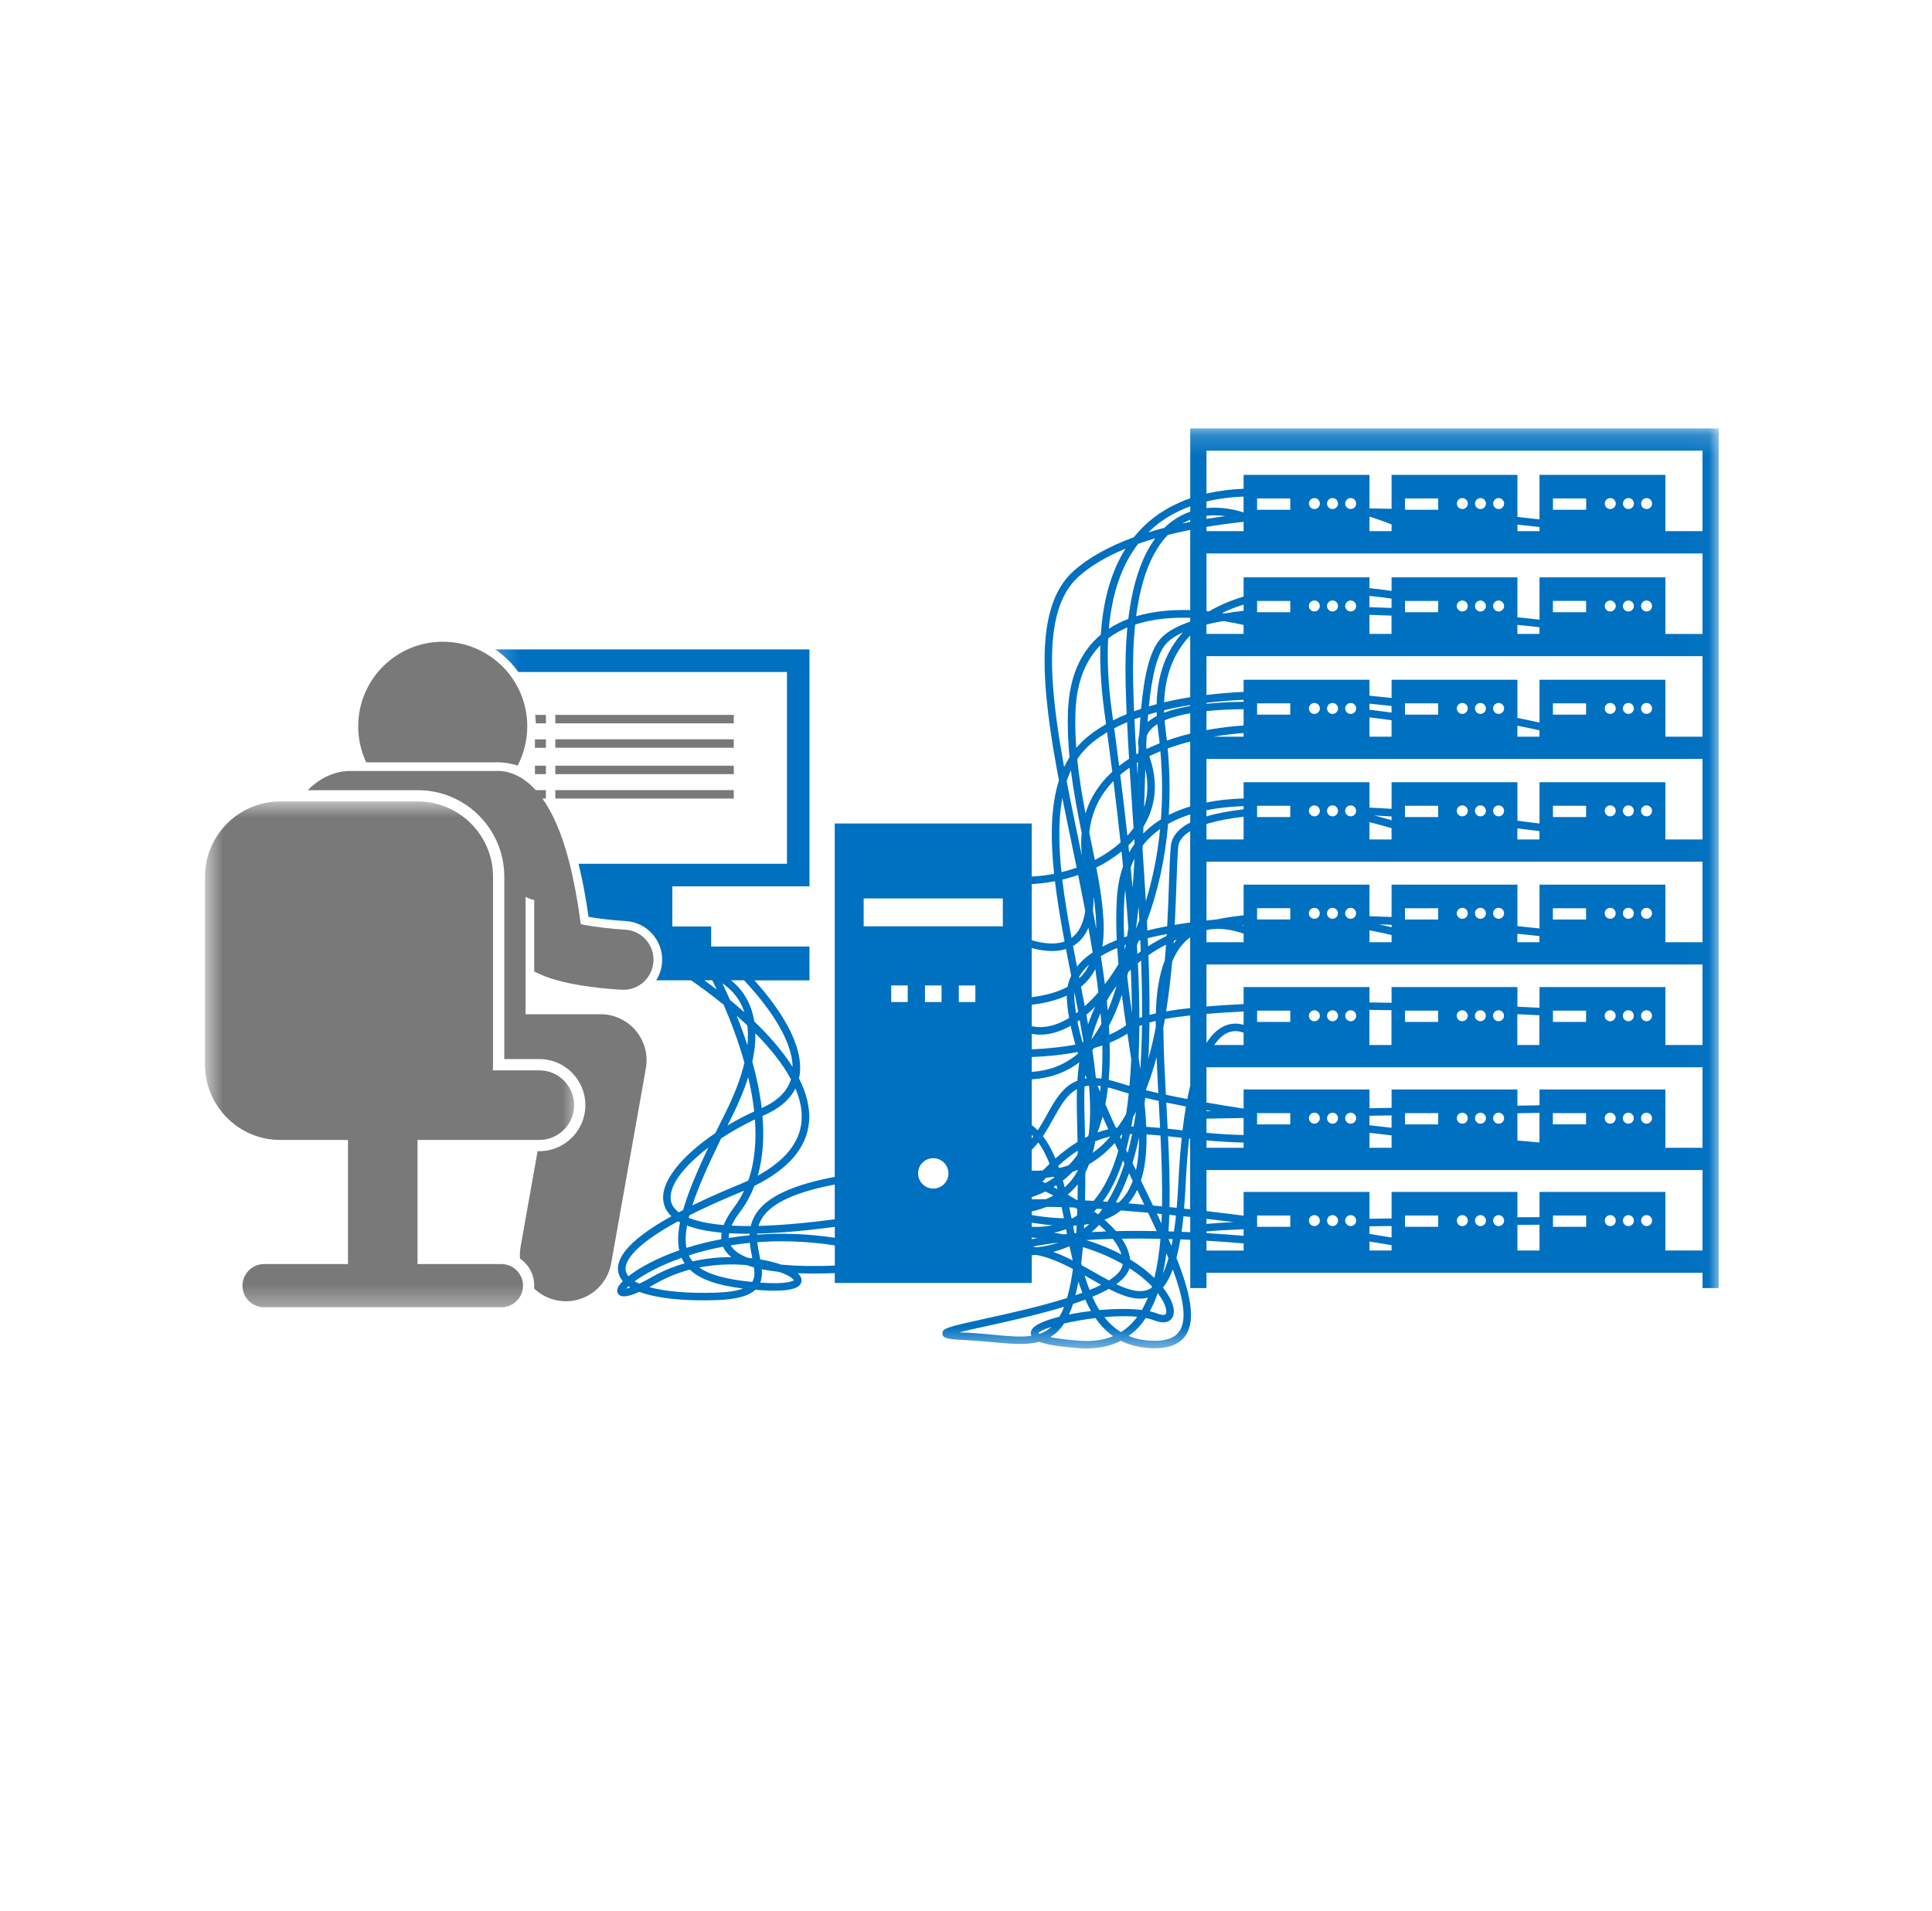 <?xml version="1.0" encoding="UTF-8" standalone="no"?>
<svg
   width="91"
   height="90"
   viewBox="0 0 91 90"
   fill="none"
   version="1.1"
   id="svg28"
   xmlns="http://www.w3.org/2000/svg"
   xmlns:svg="http://www.w3.org/2000/svg">
  <g
     clip-path="url(#clip0_10008_102)"
     id="g28">
    <mask
       id="mask0_10008_102"
       maskUnits="userSpaceOnUse"
       x="23"
       y="20"
       width="58"
       height="44">
      <path
         d="m 23.201,20.175 h 57.782 v 43.38 H 23.201 Z"
         fill="#ffffff"
         id="path1" />
    </mask>
    <g
       mask="url(#mask0_10008_102)"
       id="g2">
      <path
         d="m 24.416,31.653 h 12.651 v 9.035 h -9.815 c 0.181,0.736 0.338,1.574 0.47,2.5 0.587,0.103 1.271,0.172 1.74,0.197 1.004,0.052 1.778,0.913 1.725,1.917 -0.017,0.323 -0.118,0.621 -0.279,0.876 h 1.644 c 0.37,0.255 0.922,0.652 1.532,1.149 0.33,0.762 0.693,1.708 0.98,2.731 -0.172,0.729 -0.48,1.538 -0.927,2.423 -0.157,0.311 -0.304,0.608 -0.446,0.897 -1.561,1.052 -2.692,2.349 -2.416,3.345 0.059,0.215 0.178,0.404 0.351,0.568 -1.822,1.011 -2.661,1.898 -2.498,2.65 0.033,0.154 0.105,0.288 0.206,0.409 -0.104,0.104 -0.178,0.2 -0.218,0.281 -0.097,0.197 -0.007,0.313 0.036,0.354 0.03,0.028 0.085,0.081 0.231,0.081 0.141,0 0.367,-0.049 0.737,-0.213 0.861,0.327 2.098,0.399 3.013,0.399 0.239,0 0.455,-0.006 0.637,-0.011 0.908,-0.033 1.488,-0.189 1.808,-0.488 0.059,0.006 0.118,0.01 0.179,0.015 1.776,0.133 1.924,-0.218 1.972,-0.334 0.037,-0.087 0.065,-0.262 -0.154,-0.46 0.255,0.01 0.51,0.016 0.764,0.016 0.335,0 0.665,-0.009 0.981,-0.022 v 0.465 h 9.277 v -1.308 c 0.069,-0.005 0.139,-0.009 0.206,-0.016 0.589,0.114 1.173,0.37 1.734,0.665 -0.073,0.532 -0.165,0.987 -0.276,1.369 -1.289,0.409 -2.789,0.738 -3.859,0.972 -1.805,0.397 -2.033,0.461 -2.012,0.713 0.018,0.204 0.213,0.26 1.043,0.295 0.469,0.021 0.9,0.061 1.317,0.1 0.47,0.044 0.904,0.085 1.301,0.085 0.324,0 0.622,-0.029 0.897,-0.103 0.309,0.119 0.864,0.227 1.878,0.301 0.121,0.009 0.24,0.013 0.356,0.013 0.609,0 1.147,-0.122 1.613,-0.363 0.409,0.206 0.89,0.331 1.459,0.351 0.044,9e-4 0.086,0.002 0.128,0.002 0.711,0 1.207,-0.21 1.477,-0.625 0.476,-0.732 0.193,-2.02 -0.447,-3.629 0.07,-0.263 0.133,-0.552 0.187,-0.874 0.157,0.006 0.313,0.012 0.464,0.02 v 2.272 h 0.764 v -0.72 H 80.191 v 0.72 h 0.764 V 20.18 h -24.893 v 3.292 c -0.616,0.215 -1.199,0.513 -1.726,0.918 -0.348,0.267 -0.657,0.577 -0.934,0.919 -1.129,0.412 -2.105,0.935 -2.845,1.599 -1.875,1.684 -1.505,5.486 -0.679,9.853 -0.393,1.239 -0.403,2.758 -0.229,4.4 -0.345,0.067 -0.698,0.11 -1.054,0.128 v -2.498 h -9.277 v 16.646 c -1.948,0.366 -3.156,0.921 -3.684,1.695 -0.139,0.203 -0.223,0.412 -0.273,0.621 -0.328,0.002 -0.628,-0.005 -0.902,-0.02 0.088,-0.195 0.214,-0.406 0.388,-0.633 0.292,-0.384 0.517,-0.8 0.685,-1.238 1.607,-0.794 2.474,-1.806 2.575,-3.018 0.057,-0.681 -0.134,-1.373 -0.474,-2.047 0.009,-0.042 0.018,-0.085 0.025,-0.128 0.245,-1.522 -1.089,-3.34 -2.123,-4.489 h 2.593 v -1.594 h -4.631 v -0.945 h -1.829 v -1.89 h 6.46 v -11.16 H 23.329 c 0.42,0.289 0.789,0.649 1.086,1.063 z m 10.514,15.698 c 0.051,0.107 0.093,0.218 0.131,0.333 -0.229,-0.204 -0.455,-0.398 -0.676,-0.579 -0.129,-0.292 -0.254,-0.559 -0.365,-0.788 0.323,0.214 0.672,0.542 0.91,1.034 z m -1.755,-1.173 h 0.376 c 0.064,0.129 0.134,0.274 0.21,0.432 -0.211,-0.16 -0.407,-0.305 -0.585,-0.432 z m 1.523,1.668 c 0.167,0.147 0.335,0.3 0.502,0.458 0.036,0.292 0.038,0.605 0.006,0.938 -0.161,-0.497 -0.334,-0.967 -0.508,-1.397 z m 0.548,7.761 c -0.156,0.074 -0.317,0.146 -0.487,0.216 -0.803,0.33 -1.519,0.651 -2.151,0.96 0.281,-0.859 0.745,-1.904 1.356,-3.156 0.5,-0.332 1.043,-0.638 1.593,-0.898 0.075,1.001 0,1.989 -0.311,2.878 z m 0.191,-5.596 c 0.104,-0.477 0.152,-0.923 0.142,-1.338 0.661,0.667 1.27,1.407 1.676,2.166 -0.172,0.57 -0.635,1.025 -1.378,1.356 -0.088,-0.743 -0.246,-1.481 -0.441,-2.183 z m -0.984,2.632 c 0.341,-0.675 0.602,-1.308 0.789,-1.9 0.124,0.529 0.223,1.07 0.282,1.612 -0.428,0.196 -0.851,0.418 -1.256,0.66 0.061,-0.123 0.122,-0.245 0.185,-0.371 z m -2.837,3.987 c -0.197,-0.711 0.588,-1.693 1.75,-2.578 -0.556,1.17 -0.961,2.141 -1.194,2.95 -0.068,0.035 -0.135,0.07 -0.201,0.105 -0.223,-0.17 -0.318,-0.342 -0.355,-0.477 z m -2.142,3.238 c -0.067,-0.311 0.121,-1.068 2.465,-2.341 0.03,0.018 0.059,0.036 0.091,0.053 -0.101,0.508 -0.118,0.944 -0.037,1.315 -1.09,0.381 -1.904,0.837 -2.391,1.222 -0.066,-0.078 -0.108,-0.161 -0.127,-0.249 z m 5.845,-1.324 c 0.022,0.246 0.069,0.484 0.113,0.702 0.002,0.009 0.003,0.018 0.005,0.026 -0.066,-0.007 -0.132,-0.014 -0.2,-0.021 -0.381,-0.142 -0.668,-0.331 -0.812,-0.579 -0.002,-0.004 -0.003,-0.007 -0.005,-0.011 0.288,-0.047 0.588,-0.086 0.899,-0.117 z m 4.001,-0.24 c -1.321,-0.196 -2.548,-0.228 -3.66,-0.146 10e-4,-0.017 0.002,-0.034 0.003,-0.05 1.038,-0.025 2.26,-0.131 3.657,-0.318 z m -3.892,2.081 c -1.193,-0.114 -2.001,-0.332 -2.493,-0.681 0.787,-0.155 1.557,-0.172 2.235,-0.111 0.11,0.039 0.224,0.075 0.344,0.107 0.036,0.272 0.03,0.506 -0.085,0.684 z m -1.309,-1.534 c 0.081,0.137 0.195,0.257 0.333,0.365 -0.585,9e-4 -1.206,0.058 -1.831,0.201 -0.049,-0.06 -0.092,-0.123 -0.129,-0.189 -0.017,-0.031 -0.033,-0.062 -0.048,-0.094 0.484,-0.157 1.025,-0.297 1.614,-0.41 0.019,0.043 0.038,0.085 0.062,0.127 z m -1.787,-0.069 c -0.058,-0.297 -0.045,-0.647 0.028,-1.054 0.425,0.164 0.966,0.277 1.628,0.335 -0.017,0.108 -0.021,0.211 -0.015,0.31 -0.594,0.111 -1.143,0.25 -1.641,0.409 z m -0.083,0.728 c -0.518,0.146 -1.032,0.353 -1.522,0.634 -0.24,0.137 -0.442,0.241 -0.612,0.323 -0.081,-0.037 -0.156,-0.073 -0.223,-0.114 0.443,-0.321 1.192,-0.742 2.213,-1.104 0.024,0.052 0.049,0.103 0.077,0.153 0.021,0.037 0.043,0.074 0.067,0.109 z m -2.759,1.192 c 0.027,-0.033 0.066,-0.071 0.111,-0.113 0.028,0.02 0.057,0.038 0.087,0.056 -0.082,0.028 -0.148,0.047 -0.198,0.057 z m 4.268,0.187 c -1.325,0.047 -2.422,-0.05 -3.177,-0.26 0.099,-0.052 0.206,-0.112 0.321,-0.177 0.516,-0.295 1.056,-0.505 1.594,-0.646 0.474,0.455 1.27,0.736 2.503,0.889 -0.288,0.111 -0.699,0.174 -1.242,0.194 z m 3.182,-0.886 c 0.318,0.139 0.432,0.255 0.456,0.3 -0.05,0.04 -0.342,0.206 -1.588,0.115 0.078,-0.193 0.093,-0.406 0.072,-0.631 0.263,0.053 0.542,0.096 0.831,0.127 0.082,0.028 0.159,0.058 0.23,0.089 z m -0.146,-0.435 c -0.281,-0.098 -0.614,-0.181 -0.984,-0.242 -0.01,-0.05 -0.02,-0.099 -0.029,-0.149 -0.045,-0.219 -0.088,-0.442 -0.11,-0.664 1.095,-0.083 2.316,-0.052 3.65,0.149 v 0.953 c -0.835,0.034 -1.729,0.031 -2.527,-0.047 z m 5.962,-12.367 h -0.78 v -0.782 h 0.78 z m 1.202,8.786 c -0.394,0 -0.715,-0.321 -0.715,-0.715 0,-0.396 0.32,-0.716 0.715,-0.716 0.395,0 0.716,0.321 0.716,0.716 0,0.395 -0.32,0.715 -0.716,0.715 z m -0.39,-8.786 v -0.782 h 0.78 v 0.782 z m 2.373,0 h -0.78 v -0.782 h 0.78 z M 50.66,33.452 c 0.059,-1.307 0.452,-2.331 1.168,-3.054 -0.027,0.957 0.036,2.002 0.191,3.139 0.026,0.192 0.052,0.384 0.078,0.576 -0.331,0.189 -0.638,0.398 -0.915,0.629 -0.181,0.151 -0.341,0.316 -0.488,0.491 -0.044,-0.593 -0.06,-1.189 -0.034,-1.78 z m 15.519,-9.971 h 1.563 v 0.532 H 66.179 Z m 2.441,0.24 c 0,-0.142 0.115,-0.259 0.258,-0.259 0.142,0 0.259,0.116 0.259,0.259 0,0.142 -0.116,0.258 -0.259,0.258 -0.142,0 -0.258,-0.115 -0.258,-0.258 z m 0.855,0 c 0,-0.142 0.115,-0.259 0.258,-0.259 0.142,0 0.258,0.116 0.258,0.259 0,0.142 -0.115,0.258 -0.258,0.258 -0.143,0 -0.258,-0.115 -0.258,-0.258 z m 0.855,0 c 0,-0.142 0.116,-0.259 0.259,-0.259 0.142,0 0.258,0.116 0.258,0.259 0,0.142 -0.115,0.258 -0.258,0.258 -0.142,0 -0.259,-0.115 -0.259,-0.258 z m 2.817,0.292 v -0.532 h 1.563 v 0.532 z m 2.441,-0.292 c 0,-0.142 0.115,-0.259 0.258,-0.259 0.143,0 0.259,0.116 0.259,0.259 0,0.142 -0.115,0.258 -0.259,0.258 -0.142,0 -0.258,-0.115 -0.258,-0.258 z m 0.855,0 c 0,-0.142 0.116,-0.259 0.259,-0.259 0.142,0 0.258,0.116 0.258,0.259 0,0.142 -0.115,0.258 -0.258,0.258 -0.142,0 -0.259,-0.115 -0.259,-0.258 z m 0.856,0 c 0,-0.142 0.115,-0.259 0.258,-0.259 0.142,0 0.259,0.116 0.259,0.259 0,0.142 -0.116,0.258 -0.259,0.258 -0.142,0 -0.258,-0.115 -0.258,-0.258 z M 72.513,25.02 h -1.04 v -0.309 c 0.455,0.046 0.809,0.085 1.04,0.113 z M 59.21,23.481 h 1.564 v 0.532 H 59.21 Z m 2.442,0.24 c 0,-0.142 0.115,-0.259 0.258,-0.259 0.142,0 0.258,0.116 0.258,0.259 0,0.142 -0.116,0.258 -0.258,0.258 -0.142,0 -0.258,-0.115 -0.258,-0.258 z M 58.576,25.02 h -1.749 v -0.201 c 0.57,-0.095 1.155,-0.174 1.749,-0.24 z m 5.929,-0.686 c 0.487,0.157 0.85,0.292 1.04,0.366 V 25.02 h -1.04 z m -0.885,-0.355 c -0.142,0 -0.259,-0.115 -0.259,-0.258 0,-0.142 0.116,-0.259 0.259,-0.259 0.142,0 0.258,0.116 0.258,0.259 0,0.142 -0.115,0.258 -0.258,0.258 z m -0.598,-0.258 c 0,0.142 -0.115,0.258 -0.259,0.258 -0.142,0 -0.258,-0.115 -0.258,-0.258 0,-0.142 0.115,-0.259 0.258,-0.259 0.143,0 0.259,0.116 0.259,0.259 z m -4.447,0.415 c -0.424,-0.135 -1.056,-0.273 -1.749,-0.202 v -0.311 c 0.567,-0.136 1.156,-0.209 1.749,-0.233 z m -0.856,0.174 c -0.301,0.041 -0.599,0.086 -0.893,0.135 v -0.149 c 0.315,-0.035 0.618,-0.022 0.893,0.014 z m -1.658,0.275 c -0.126,0.025 -0.25,0.051 -0.374,0.077 0.123,-0.07 0.248,-0.13 0.374,-0.179 z m 0,0.375 v 3.779 c -0.822,-0.025 -1.714,0.041 -2.548,0.291 0.23,-1.76 0.73,-3.043 1.496,-3.834 0.342,-0.086 0.693,-0.164 1.053,-0.236 z m 12.557,3.586 c 0,-0.142 0.115,-0.259 0.258,-0.259 0.142,0 0.259,0.116 0.259,0.259 0,0.142 -0.116,0.258 -0.259,0.258 -0.142,0 -0.258,-0.115 -0.258,-0.258 z m 0.855,0 c 0,-0.142 0.115,-0.259 0.258,-0.259 0.142,0 0.258,0.116 0.258,0.259 0,0.142 -0.115,0.258 -0.258,0.258 -0.143,0 -0.258,-0.115 -0.258,-0.258 z m 0.855,0 c 0,-0.142 0.116,-0.259 0.259,-0.259 0.142,0 0.258,0.116 0.258,0.259 0,0.142 -0.115,0.258 -0.258,0.258 -0.142,0 -0.259,-0.115 -0.259,-0.258 z m -2.588,0.292 H 66.179 v -0.532 h 1.563 z m 5.405,0 v -0.532 h 1.563 v 0.532 z m 2.441,-0.292 c 0,-0.142 0.115,-0.259 0.258,-0.259 0.143,0 0.259,0.116 0.259,0.259 0,0.142 -0.115,0.258 -0.259,0.258 -0.142,0 -0.258,-0.115 -0.258,-0.258 z m 0.855,0 c 0,-0.142 0.116,-0.259 0.259,-0.259 0.142,0 0.258,0.116 0.258,0.259 0,0.142 -0.115,0.258 -0.258,0.258 -0.142,0 -0.259,-0.115 -0.259,-0.258 z m 0.856,0 c 0,-0.142 0.115,-0.259 0.258,-0.259 0.142,0 0.259,0.116 0.259,0.259 0,0.142 -0.116,0.258 -0.259,0.258 -0.142,0 -0.258,-0.115 -0.258,-0.258 z m -4.786,1.315 h -1.04 v -0.427 c 0.53,0.053 0.894,0.095 1.04,0.112 z m -6.968,0 h -1.04 v -0.9 c 0.348,0.01 0.696,0.023 1.04,0.038 z m -9.483,2.981 c -0.421,0.067 -0.831,0.146 -1.228,0.241 0.045,-1.286 0.456,-2.341 1.228,-3.147 z m 11.68,0.289 v 0.531 H 66.179 v -0.531 z m 1.733,0.24 c 0,-0.143 0.115,-0.259 0.258,-0.259 0.142,0 0.258,0.115 0.258,0.259 0,0.142 -0.115,0.258 -0.258,0.258 -0.143,0 -0.258,-0.115 -0.258,-0.258 z m 0.855,0 c 0,-0.143 0.116,-0.259 0.259,-0.259 0.142,0 0.258,0.115 0.258,0.259 0,0.142 -0.115,0.258 -0.258,0.258 -0.142,0 -0.259,-0.115 -0.259,-0.258 z m 2.817,0.291 v -0.531 h 1.563 v 0.531 z m 2.441,-0.291 c 0,-0.143 0.115,-0.259 0.258,-0.259 0.143,0 0.259,0.115 0.259,0.259 0,0.142 -0.115,0.258 -0.259,0.258 -0.142,0 -0.258,-0.115 -0.258,-0.258 z m 0.855,0 c 0,-0.143 0.116,-0.259 0.259,-0.259 0.142,0 0.258,0.115 0.258,0.259 0,0.142 -0.115,0.258 -0.258,0.258 -0.142,0 -0.259,-0.115 -0.259,-0.258 z m 0.856,0 c 0,-0.143 0.115,-0.259 0.258,-0.259 0.142,0 0.259,0.115 0.259,0.259 0,0.142 -0.116,0.258 -0.259,0.258 -0.142,0 -0.258,-0.115 -0.258,-0.258 z m -4.786,1.33 h -1.04 v -0.519 c 0.471,0.095 0.827,0.172 1.04,0.218 z m -16.451,3.287 c -0.354,0.107 -0.692,0.239 -1.01,0.4 0.064,-1.002 0.05,-2.051 -0.051,-3.132 0.357,-0.129 0.715,-0.236 1.061,-0.324 z m 7.816,0.207 c 0,0.143 -0.115,0.259 -0.258,0.259 -0.142,0 -0.259,-0.115 -0.259,-0.259 0,-0.142 0.116,-0.258 0.259,-0.258 0.142,0 0.258,0.115 0.258,0.258 z m 2.301,-0.239 h 1.563 v 0.531 H 66.179 Z m 2.441,0.239 c 0,-0.142 0.115,-0.258 0.258,-0.258 0.142,0 0.259,0.115 0.259,0.258 0,0.143 -0.116,0.259 -0.259,0.259 -0.142,0 -0.258,-0.115 -0.258,-0.259 z m 0.855,0 c 0,-0.142 0.115,-0.258 0.258,-0.258 0.142,0 0.258,0.115 0.258,0.258 0,0.143 -0.115,0.259 -0.258,0.259 -0.143,0 -0.258,-0.115 -0.258,-0.259 z m 0.855,0 c 0,-0.142 0.116,-0.258 0.259,-0.258 0.142,0 0.258,0.115 0.258,0.258 0,0.143 -0.115,0.259 -0.258,0.259 -0.142,0 -0.259,-0.115 -0.259,-0.259 z m 5.258,0 c 0,-0.142 0.115,-0.258 0.258,-0.258 0.143,0 0.259,0.115 0.259,0.258 0,0.143 -0.115,0.259 -0.259,0.259 -0.142,0 -0.258,-0.115 -0.258,-0.259 z m 0.855,0 c 0,-0.142 0.116,-0.258 0.259,-0.258 0.142,0 0.258,0.115 0.258,0.258 0,0.143 -0.115,0.259 -0.258,0.259 -0.142,0 -0.259,-0.115 -0.259,-0.259 z m 0.856,0 c 0,-0.142 0.115,-0.258 0.258,-0.258 0.142,0 0.259,0.115 0.259,0.258 0,0.143 -0.116,0.259 -0.259,0.259 -0.142,0 -0.258,-0.115 -0.258,-0.259 z m -2.589,0.292 H 73.147 v -0.531 h 1.563 z m -2.197,1.056 h -1.04 v -0.524 c 0.414,0.05 0.765,0.095 1.04,0.13 z m -16.451,1.048 v 2.863 c -0.248,0.035 -0.491,0.071 -0.728,0.112 0.037,-0.699 0.06,-1.351 0.08,-1.922 0.024,-0.702 0.046,-1.308 0.083,-1.739 0.021,-0.234 0.144,-0.439 0.378,-0.624 0.056,-0.045 0.12,-0.087 0.186,-0.128 z m 5.589,2.43 c 0,-0.142 0.115,-0.258 0.258,-0.258 0.142,0 0.258,0.115 0.258,0.258 0,0.142 -0.116,0.259 -0.258,0.259 -0.142,0 -0.258,-0.116 -0.258,-0.259 z m 0.855,0 c 0,-0.142 0.115,-0.258 0.258,-0.258 0.142,0 0.259,0.115 0.259,0.258 0,0.142 -0.116,0.259 -0.259,0.259 -0.142,0 -0.258,-0.116 -0.258,-0.259 z m 0.855,0 c 0,-0.142 0.116,-0.258 0.259,-0.258 0.142,0 0.258,0.115 0.258,0.258 0,0.142 -0.115,0.259 -0.258,0.259 -0.142,0 -0.259,-0.116 -0.259,-0.259 z m 2.817,-0.24 h 1.563 v 0.532 H 66.179 Z m 2.441,0.24 c 0,-0.142 0.115,-0.258 0.258,-0.258 0.142,0 0.259,0.115 0.259,0.258 0,0.142 -0.116,0.259 -0.259,0.259 -0.142,0 -0.258,-0.116 -0.258,-0.259 z m 0.855,0 c 0,-0.142 0.115,-0.258 0.258,-0.258 0.142,0 0.258,0.115 0.258,0.258 0,0.142 -0.115,0.259 -0.258,0.259 -0.143,0 -0.258,-0.116 -0.258,-0.259 z m 0.855,0 c 0,-0.142 0.116,-0.258 0.259,-0.258 0.142,0 0.258,0.115 0.258,0.258 0,0.142 -0.115,0.259 -0.258,0.259 -0.142,0 -0.259,-0.116 -0.259,-0.259 z m 2.817,0.292 v -0.532 h 1.563 v 0.532 z m 2.441,-0.292 c 0,-0.142 0.115,-0.258 0.258,-0.258 0.143,0 0.259,0.115 0.259,0.258 0,0.142 -0.115,0.259 -0.259,0.259 -0.142,0 -0.258,-0.116 -0.258,-0.259 z m 0.855,0 c 0,-0.142 0.116,-0.258 0.259,-0.258 0.142,0 0.258,0.115 0.258,0.258 0,0.142 -0.115,0.259 -0.258,0.259 -0.142,0 -0.259,-0.116 -0.259,-0.259 z m 0.856,0 c 0,-0.142 0.115,-0.258 0.258,-0.258 0.142,0 0.259,0.115 0.259,0.258 0,0.142 -0.116,0.259 -0.259,0.259 -0.142,0 -0.258,-0.116 -0.258,-0.259 z m -4.786,1.363 h -1.04 v -0.399 c 0.438,0.042 0.789,0.08 1.04,0.107 z m -16.451,1.048 v 2.052 c -0.41,0.045 -0.79,0.098 -1.133,0.157 0.126,-0.786 0.217,-1.574 0.285,-2.336 0.207,-0.508 0.49,-0.892 0.849,-1.153 z m 18.648,2.174 v 0.531 H 73.147 v -0.531 z m 0.877,0.24 c 0,-0.142 0.115,-0.258 0.258,-0.258 0.143,0 0.259,0.115 0.259,0.258 0,0.142 -0.115,0.259 -0.259,0.259 -0.142,0 -0.258,-0.116 -0.258,-0.259 z m 0.855,0 c 0,-0.142 0.116,-0.258 0.259,-0.258 0.142,0 0.258,0.115 0.258,0.258 0,0.142 -0.115,0.259 -0.258,0.259 -0.142,0 -0.259,-0.116 -0.259,-0.259 z m 0.856,0 c 0,-0.142 0.115,-0.258 0.258,-0.258 0.142,0 0.259,0.115 0.259,0.258 0,0.142 -0.116,0.259 -0.259,0.259 -0.142,0 -0.258,-0.116 -0.258,-0.259 z m -4.786,1.378 h -1.04 v -1.451 c 0.359,0.016 0.705,0.034 1.04,0.051 z m -3.636,-1.636 c 0.142,0 0.259,0.115 0.259,0.258 0,0.142 -0.116,0.259 -0.259,0.259 -0.142,0 -0.258,-0.116 -0.258,-0.259 0,-0.142 0.115,-0.258 0.258,-0.258 z m 1.114,0.258 c 0,0.142 -0.115,0.259 -0.258,0.259 -0.142,0 -0.258,-0.116 -0.258,-0.259 0,-0.142 0.116,-0.258 0.258,-0.258 0.142,0 0.258,0.115 0.258,0.258 z m 0.855,0 c 0,0.142 -0.115,0.259 -0.258,0.259 -0.142,0 -0.259,-0.116 -0.259,-0.259 0,-0.142 0.116,-0.258 0.259,-0.258 0.142,0 0.258,0.115 0.258,0.258 z m -3.104,0.291 H 66.179 v -0.531 h 1.563 z m -2.197,1.087 h -1.04 v -1.654 c 0.346,0.004 0.693,0.009 1.04,0.014 z m 7.602,3.739 v -0.531 h 1.563 v 0.531 z m 2.441,-0.291 c 0,-0.142 0.115,-0.259 0.258,-0.259 0.143,0 0.259,0.116 0.259,0.259 0,0.142 -0.115,0.258 -0.259,0.258 -0.142,0 -0.258,-0.115 -0.258,-0.258 z m 0.855,0 c 0,-0.142 0.116,-0.259 0.259,-0.259 0.142,0 0.258,0.116 0.258,0.259 0,0.142 -0.115,0.258 -0.258,0.258 -0.142,0 -0.259,-0.115 -0.259,-0.258 z m 0.856,0 c 0,-0.142 0.115,-0.259 0.258,-0.259 0.142,0 0.259,0.116 0.259,0.259 0,0.142 -0.116,0.258 -0.259,0.258 -0.142,0 -0.258,-0.115 -0.258,-0.258 z m -21.237,2.442 v 1.849 c -0.096,-0.01 -0.19,-0.021 -0.286,-0.031 0.03,-0.358 0.055,-0.741 0.075,-1.149 0.038,-0.802 0.094,-1.513 0.162,-2.147 0.016,0.002 0.033,0.003 0.049,0.005 z m -4.274,6.597 c -0.123,-0.195 -0.233,-0.405 -0.333,-0.626 0.287,-0.12 0.547,-0.244 0.774,-0.374 0.528,0.271 1.018,0.461 1.467,0.461 0.129,0 0.255,-0.018 0.377,-0.052 -0.085,0.208 -0.18,0.404 -0.286,0.585 -0.569,-0.07 -1.283,-0.06 -1.999,0.006 z m 1.786,0.316 c -0.097,0.131 -0.202,0.252 -0.315,0.363 -0.14,0.139 -0.293,0.257 -0.455,0.358 -0.303,-0.184 -0.561,-0.424 -0.784,-0.706 0.547,-0.048 1.089,-0.06 1.554,-0.015 z m -2.774,-1.662 c 0.057,0.181 0.119,0.358 0.185,0.53 -0.106,0.039 -0.214,0.079 -0.325,0.117 0.051,-0.2 0.097,-0.415 0.14,-0.647 z M 52.445,36.795 c 0.121,0.973 0.233,1.937 0.335,2.885 -0.351,0.317 -0.759,0.596 -1.212,0.828 -0.053,-0.267 -0.109,-0.538 -0.165,-0.814 -0.032,-0.158 -0.065,-0.317 -0.097,-0.477 0.086,-0.813 0.384,-1.533 0.893,-2.151 0.078,-0.094 0.16,-0.183 0.245,-0.271 z m 1.669,-3.521 c 0.14,-1.42 0.384,-2.526 0.86,-3.002 0.183,-0.184 0.434,-0.344 0.741,-0.484 -0.796,0.879 -1.209,2.014 -1.236,3.384 -0.123,0.032 -0.244,0.067 -0.364,0.101 z m 0.366,0.271 c 0.002,0.061 0.003,0.122 0.006,0.184 -0.166,0.086 -0.312,0.181 -0.434,0.288 0.008,-0.12 0.018,-0.239 0.027,-0.356 0.132,-0.04 0.265,-0.079 0.401,-0.115 z m 9.398,-0.173 c 0,0.142 -0.115,0.258 -0.258,0.258 -0.142,0 -0.259,-0.115 -0.259,-0.258 0,-0.143 0.116,-0.259 0.259,-0.259 0.142,0 0.258,0.115 0.258,0.259 z m -0.855,0 c 0,0.142 -0.115,0.258 -0.259,0.258 -0.142,0 -0.258,-0.115 -0.258,-0.258 0,-0.143 0.115,-0.259 0.258,-0.259 0.143,0 0.259,0.115 0.259,0.259 z m -2.249,0.291 h -1.563 v -0.531 h 1.563 z m 1.394,-0.291 c 0,0.142 -0.116,0.258 -0.258,0.258 -0.142,0 -0.258,-0.115 -0.258,-0.258 0,-0.143 0.115,-0.259 0.258,-0.259 0.142,0 0.258,0.115 0.258,0.259 z m -3.592,0.803 c -0.347,0.021 -0.985,0.076 -1.749,0.218 V 33.495 c 0.544,-0.055 1.137,-0.083 1.749,-0.088 z m -2.514,0.383 c -0.357,0.088 -0.728,0.195 -1.1,0.326 -0.017,-0.156 -0.035,-0.311 -0.056,-0.468 -0.022,-0.165 -0.038,-0.325 -0.051,-0.484 0.332,-0.144 0.742,-0.253 1.206,-0.334 z m -1.507,-0.094 c 0.025,0.184 0.047,0.367 0.067,0.548 -0.205,0.081 -0.409,0.17 -0.611,0.266 -0.01,-0.034 -0.018,-0.067 -0.025,-0.099 0.008,-0.172 0.017,-0.341 0.025,-0.509 0.032,-0.085 0.076,-0.167 0.136,-0.243 0.094,-0.118 0.218,-0.223 0.368,-0.318 0.011,0.116 0.024,0.234 0.04,0.354 z m 0.128,4.133 c -0.057,0.036 -0.113,0.071 -0.17,0.11 -0.246,0.167 -0.467,0.353 -0.667,0.558 0.004,-0.107 0.007,-0.214 0.011,-0.321 0.61,-0.998 0.704,-2.136 0.274,-3.323 0.173,-0.084 0.348,-0.161 0.525,-0.233 0.099,1.111 0.103,2.185 0.026,3.209 z m 3.892,5.007 c -0.023,-0.007 -0.047,-0.016 -0.073,-0.024 0.024,-10e-4 0.049,-0.003 0.073,-0.004 z m 2.198,8.829 v 0.531 h -1.563 v -0.531 z m 1.733,0.24 c 0,-0.142 0.115,-0.259 0.258,-0.259 0.142,0 0.259,0.116 0.259,0.259 0,0.142 -0.116,0.258 -0.259,0.258 -0.142,0 -0.258,-0.115 -0.258,-0.258 z m 10.006,1.143 c -0.255,-0.022 -0.606,-0.052 -1.04,-0.092 v -1.285 l 1.04,-0.018 z m -1.667,-1.143 c 0,0.142 -0.115,0.258 -0.258,0.258 -0.142,0 -0.259,-0.115 -0.259,-0.258 0,-0.142 0.116,-0.259 0.259,-0.259 0.142,0 0.258,0.116 0.258,0.259 z m -0.855,0 c 0,0.142 -0.115,0.258 -0.258,0.258 -0.142,0 -0.258,-0.115 -0.258,-0.258 0,-0.142 0.116,-0.259 0.258,-0.259 0.142,0 0.258,0.116 0.258,0.259 z m -0.855,0 c 0,0.142 -0.115,0.258 -0.259,0.258 -0.142,0 -0.258,-0.115 -0.258,-0.258 0,-0.142 0.115,-0.259 0.258,-0.259 0.143,0 0.259,0.116 0.259,0.259 z m -1.394,0.291 H 66.179 v -0.531 h 1.563 z m -2.197,0.16 C 65.202,53.085 64.856,53.046 64.505,53.005 v -0.446 l 1.04,-0.019 z m -1.667,-0.452 c 0,0.142 -0.115,0.258 -0.258,0.258 -0.142,0 -0.259,-0.115 -0.259,-0.258 0,-0.142 0.116,-0.259 0.259,-0.259 0.142,0 0.258,0.116 0.258,0.259 z m -7.051,0.021 1.749,-0.03 v 0.802 c -0.635,-0.014 -1.212,-0.054 -1.749,-0.103 z m -0.765,0.592 c -0.003,0 -0.006,-10e-4 -0.009,-10e-4 0.003,-0.023 0.006,-0.047 0.009,-0.07 z m -0.362,-0.04 c -0.05,-0.006 -0.1,-0.011 -0.149,-0.017 -0.188,-0.022 -0.372,-0.042 -0.551,-0.062 -0.021,-0.403 -0.042,-0.807 -0.064,-1.21 -9e-4,-0.007 -9e-4,-0.013 -0.002,-0.021 0.298,0.063 0.607,0.124 0.926,0.185 -0.06,0.351 -0.113,0.727 -0.161,1.125 z m -1.117,-1.27 c 0.021,0.384 0.042,0.771 0.061,1.156 -0.223,-0.022 -0.44,-0.039 -0.652,-0.051 -0.014,-0.351 -0.042,-0.717 -0.08,-1.095 0.01,-0.09 0.022,-0.179 0.033,-0.271 0.202,0.049 0.413,0.097 0.631,0.145 0.003,0.038 0.005,0.076 0.007,0.115 z m 0.152,4.852 c -0.142,-0.014 -0.284,-0.028 -0.426,-0.041 -0.184,-0.385 -0.374,-0.779 -0.569,-1.18 0.203,-0.622 0.275,-1.353 0.263,-2.169 0.213,0.012 0.431,0.03 0.658,0.052 0.054,1.145 0.092,2.275 0.073,3.338 z m -0.553,3.873 c -0.43,0.237 -0.975,0.09 -1.601,-0.21 0.32,-0.231 0.538,-0.479 0.623,-0.75 0.431,0.278 0.787,0.571 1.059,0.859 -0.006,0.021 -0.014,0.04 -0.021,0.061 -0.02,0.013 -0.039,0.029 -0.06,0.04 z m -2.641,-0.771 c -0.192,-0.11 -0.389,-0.221 -0.59,-0.331 -0.007,-0.03 -0.015,-0.06 -0.022,-0.09 0.028,-0.24 0.053,-0.494 0.076,-0.763 0.726,0.22 1.351,0.498 1.88,0.802 -0.032,0.271 -0.273,0.527 -0.652,0.767 -0.222,-0.118 -0.452,-0.248 -0.691,-0.384 z m 0.326,0.59 c -0.167,0.085 -0.349,0.168 -0.545,0.247 -0.086,-0.22 -0.164,-0.451 -0.236,-0.688 0.095,0.052 0.188,0.106 0.281,0.159 0.17,0.098 0.337,0.192 0.5,0.282 z M 50.601,46.969 c -0.003,-0.08 -9e-4,-0.157 0.006,-0.234 0.061,0.31 0.12,0.619 0.177,0.923 -0.003,0.003 -0.007,0.006 -0.009,0.007 -0.031,0.024 -0.062,0.046 -0.093,0.068 -0.04,-0.263 -0.07,-0.521 -0.081,-0.766 z m 3.835,1.118 c 9e-4,0.095 0.003,0.194 0.004,0.29 -0.097,0.506 -0.213,1.006 -0.348,1.491 0.028,-0.554 0.044,-1.123 0.051,-1.704 0.093,-0.026 0.19,-0.051 0.294,-0.076 z m -1.475,-5.766 c 0.008,-0.14 0.023,-0.276 0.04,-0.409 0.054,0.608 0.103,1.207 0.145,1.795 -0.018,0.133 -0.037,0.264 -0.057,0.396 -0.047,0.016 -0.093,0.032 -0.14,0.048 -0.026,-0.617 -0.026,-1.228 0.011,-1.83 z m 0.544,12.799 C 53.451,55.007 53.397,54.894 53.341,54.78 c 0.118,-0.383 0.22,-0.785 0.309,-1.206 0.002,0.566 -0.04,1.085 -0.145,1.546 z m -0.813,1.526 c -0.046,-0.004 -0.092,-0.007 -0.137,-0.01 0.241,-0.415 0.448,-0.876 0.626,-1.373 0.059,0.121 0.118,0.242 0.175,0.362 -0.147,0.395 -0.356,0.733 -0.643,1.004 -0.007,0.006 -0.014,0.01 -0.021,0.017 z m -2.222,0.74 c -0.035,-0.172 -0.069,-0.343 -0.105,-0.514 0.086,0.003 0.174,0.007 0.261,0.01 0.038,0.024 0.077,0.047 0.115,0.071 -0.003,0.104 -0.007,0.206 -0.01,0.307 -0.068,0.044 -0.138,0.085 -0.209,0.124 -0.018,0 -0.035,0 -0.052,10e-4 z m 0.051,-2.183 c 0.082,-0.03 0.164,-0.063 0.244,-0.098 0,0.012 0,0.024 0,0.036 -0.058,0.105 -0.119,0.206 -0.186,0.303 -0.126,0.18 -0.27,0.341 -0.429,0.486 -0.028,-0.108 -0.056,-0.215 -0.086,-0.321 0.162,-0.125 0.314,-0.262 0.457,-0.407 z m 2.071,-8.769 c -0.121,0.413 -0.259,0.806 -0.415,1.172 -0.014,-0.155 -0.028,-0.309 -0.044,-0.465 0.14,-0.247 0.292,-0.484 0.459,-0.707 z m -0.754,1.29 c 0.015,0.17 0.027,0.338 0.038,0.505 -0.143,0.264 -0.301,0.508 -0.472,0.733 0.115,-0.439 0.26,-0.85 0.434,-1.238 z m 1.325,1.373 c 0.041,0.268 0.082,0.533 0.12,0.796 -0.02,0.434 -0.048,0.853 -0.084,1.258 -0.169,-0.048 -0.329,-0.096 -0.478,-0.144 -0.177,-0.058 -0.343,-0.103 -0.5,-0.138 0.021,-0.235 0.036,-0.476 0.044,-0.727 0.011,-0.334 0.009,-0.677 9e-4,-1.026 0.3,-0.121 0.582,-0.262 0.836,-0.427 0.021,0.136 0.041,0.272 0.062,0.408 z m -0.124,3.388 c -0.127,0.221 -0.263,0.432 -0.407,0.632 -0.023,0.003 -0.048,0.007 -0.071,0.01 -0.171,-0.37 -0.336,-0.741 -0.496,-1.11 0.05,-0.253 0.088,-0.518 0.12,-0.793 0.135,0.032 0.274,0.069 0.427,0.119 0.171,0.056 0.357,0.112 0.553,0.166 -0.035,0.337 -0.077,0.662 -0.124,0.976 z M 51.751,57.18 c -0.016,0.005 -0.03,0.011 -0.046,0.016 -0.057,-0.044 -0.114,-0.087 -0.172,-0.13 0.044,-0.043 0.09,-0.083 0.132,-0.129 0.086,0.006 0.172,0.011 0.259,0.017 -0.056,0.077 -0.113,0.154 -0.173,0.227 z m -1.462,-0.907 c 0.175,-0.146 0.333,-0.309 0.474,-0.489 -0.002,0.256 -0.005,0.506 -0.01,0.746 -0.009,-0.001 -0.018,-0.001 -0.026,-0.001 -0.145,-0.089 -0.292,-0.173 -0.437,-0.256 z m 0.818,0.274 c 0.008,-0.414 0.013,-0.849 0.013,-1.312 0.067,-0.128 0.126,-0.26 0.179,-0.397 0.22,-0.129 0.432,-0.275 0.633,-0.442 0.202,-0.168 0.392,-0.352 0.571,-0.552 0.056,0.12 0.113,0.24 0.171,0.361 -0.28,0.976 -0.662,1.774 -1.161,2.362 -0.137,-0.007 -0.272,-0.015 -0.406,-0.021 z m 0.366,-2.244 c 0.047,-0.174 0.084,-0.356 0.115,-0.543 0.238,-0.098 0.475,-0.172 0.714,-0.224 -0.186,0.214 -0.383,0.412 -0.596,0.588 -0.076,0.063 -0.154,0.122 -0.233,0.179 z m 0.219,-0.96 c 0.091,-0.236 0.171,-0.485 0.241,-0.746 0.088,0.2 0.178,0.399 0.27,0.599 -0.171,0.038 -0.34,0.087 -0.51,0.147 z m 0.256,3.251 c 0.388,-0.518 0.699,-1.17 0.945,-1.93 0.024,0.051 0.048,0.1 0.072,0.151 -0.215,0.671 -0.483,1.271 -0.808,1.793 -0.069,-0.005 -0.14,-0.009 -0.209,-0.014 z m 1.095,-2.438 c 0.065,-0.236 0.124,-0.479 0.177,-0.734 0.035,-9e-4 0.07,-9e-4 0.105,-0.002 -0.063,0.306 -0.131,0.603 -0.209,0.889 -0.024,-0.051 -0.049,-0.102 -0.073,-0.153 z M 52.813,53.67 c -0.02,-0.041 -0.039,-0.083 -0.059,-0.125 0.024,-0.03 0.047,-0.063 0.07,-0.094 0.012,-10e-4 0.024,-0.002 0.037,-0.004 -0.017,0.074 -0.032,0.15 -0.049,0.222 z m -0.999,-2.25 c -0.038,-0.093 -0.077,-0.186 -0.114,-0.278 0.048,0.004 0.099,0.012 0.149,0.02 -0.01,0.088 -0.023,0.172 -0.035,0.259 z m 0.067,-0.612 c -0.092,-0.012 -0.18,-0.021 -0.264,-0.025 -0.041,-0.427 -0.098,-0.867 -0.165,-1.318 0.028,-0.032 0.057,-0.065 0.085,-0.098 0.13,-0.037 0.259,-0.078 0.385,-0.121 0.011,0.541 -9e-4,1.063 -0.041,1.562 z m 0.022,-1.93 c 0.003,-0.005 0.006,-0.008 0.008,-0.013 9e-4,0.004 9e-4,0.006 9e-4,0.009 -0.003,9e-4 -0.006,0.002 -0.009,0.004 z m -0.2,3.194 c -0.002,0.011 -0.004,0.023 -0.007,0.035 0,-0.018 -9e-4,-0.036 -9e-4,-0.053 0.002,0.007 0.005,0.013 0.007,0.019 z m -1.897,3.94 C 49.745,55.98 49.683,55.947 49.621,55.916 c 0.048,-0.028 0.092,-0.061 0.138,-0.091 0.016,0.062 0.032,0.124 0.048,0.187 z m 1.508,1.639 c -0.083,0.078 -0.168,0.151 -0.255,0.22 0.004,-0.059 0.007,-0.119 0.009,-0.179 0.084,-0.011 0.165,-0.026 0.245,-0.041 z m 2.078,-4.586 c -0.035,0 -0.069,9e-4 -0.104,0.002 0.026,-0.143 0.052,-0.289 0.076,-0.437 0.049,-0.086 0.096,-0.173 0.142,-0.263 -0.035,0.237 -0.073,0.47 -0.114,0.698 z m -1.14,-4.323 c -0.006,-0.139 -0.012,-0.277 -0.021,-0.417 0.237,-0.444 0.438,-0.934 0.61,-1.462 0.062,0.48 0.13,0.958 0.201,1.435 -0.235,0.171 -0.501,0.318 -0.79,0.444 z m 0.774,-4.244 c -0.014,0.085 -0.029,0.17 -0.044,0.254 -0.006,-0.079 -0.01,-0.156 -0.014,-0.234 0.019,-0.007 0.038,-0.013 0.058,-0.02 z m -0.346,0.916 c -0.203,0.341 -0.417,0.658 -0.639,0.948 -0.055,-0.436 -0.119,-0.878 -0.19,-1.325 0.23,-0.139 0.489,-0.267 0.771,-0.384 0.016,0.253 0.036,0.507 0.058,0.761 z m -1.429,2.837 c -0.026,-0.149 -0.053,-0.299 -0.082,-0.449 0.141,-0.119 0.281,-0.247 0.42,-0.385 -0.126,0.266 -0.239,0.546 -0.338,0.834 z m -0.065,2.546 c -0.026,0.004 -0.053,0.007 -0.08,0.011 0.005,-0.061 0.009,-0.122 0.014,-0.182 0.022,0.057 0.044,0.114 0.066,0.171 z m 0.109,0.345 c 0.068,0.833 0.073,1.61 -0.016,2.305 -0.011,0.025 -0.021,0.052 -0.032,0.078 -0.048,0.022 -0.095,0.045 -0.142,0.069 -0.007,-0.437 -0.018,-0.892 -0.031,-1.368 -0.01,-0.362 -0.006,-0.712 0.01,-1.052 0.067,-0.015 0.137,-0.026 0.211,-0.033 z m -0.575,1.094 c 0.015,0.545 0.026,1.06 0.034,1.554 -0.337,0.204 -0.682,0.46 -1.042,0.778 -0.164,-0.392 -0.357,-0.747 -0.591,-1.049 0.192,-0.284 0.355,-0.575 0.51,-0.854 0.332,-0.597 0.618,-1.104 1.095,-1.359 -0.011,0.303 -0.015,0.611 -0.006,0.93 z m 0.039,1.964 c 9e-4,0.059 9e-4,0.118 0.002,0.176 -0.129,0.184 -0.273,0.356 -0.427,0.517 -0.147,0.051 -0.298,0.094 -0.451,0.129 -0.012,-0.035 -0.024,-0.07 -0.036,-0.105 0.315,-0.287 0.618,-0.524 0.913,-0.717 z m -1.113,1.231 c 0.004,0.012 0.007,0.024 0.011,0.037 -0.135,0.092 -0.275,0.179 -0.423,0.26 -0.045,-0.022 -0.089,-0.043 -0.133,-0.064 0.058,-0.064 0.117,-0.128 0.174,-0.188 0.125,-0.012 0.249,-0.025 0.371,-0.045 z m -0.881,0.079 c -0.007,-0.003 -0.013,-0.006 -0.02,-0.009 0.003,0 0.006,0 0.009,0 0.006,0 0.012,-9e-4 0.019,-9e-4 -0.003,0.003 -0.006,0.007 -0.008,0.009 z m 0.475,0.617 c 0.124,0.06 0.249,0.123 0.377,0.188 -0.113,0.065 -0.233,0.123 -0.36,0.175 -0.227,-9e-4 -0.447,0 -0.661,0.004 v -0.103 c 0.224,-0.078 0.441,-0.164 0.644,-0.264 z m -0.644,0.936 c 0.252,-0.054 0.487,-0.128 0.709,-0.215 0.227,0.002 0.459,0.007 0.697,0.013 0.037,0.173 0.073,0.35 0.109,0.527 -0.457,-0.009 -0.961,-0.06 -1.514,-0.152 z m 2.014,0.669 c 0.034,-0.002 0.069,-0.002 0.103,-0.005 -0.006,0.123 -0.012,0.242 -0.019,0.36 -0.027,0.002 -0.054,0.004 -0.082,0.006 -0.022,-0.111 -0.044,-0.221 -0.067,-0.332 0.021,-0.009 0.042,-0.02 0.064,-0.03 z m 0.805,0.305 c 0.123,-0.105 0.242,-0.217 0.355,-0.338 0.118,0.1 0.229,0.203 0.333,0.307 -0.23,0.008 -0.459,0.019 -0.688,0.032 z m 1,0.32 c 0.188,0.238 0.329,0.484 0.406,0.734 -0.482,-0.256 -1.038,-0.487 -1.661,-0.678 0.414,-0.027 0.835,-0.045 1.256,-0.056 z m -0.393,-0.899 c 0.294,-0.114 0.553,-0.26 0.778,-0.441 0.421,0.033 0.848,0.069 1.278,0.109 0.139,0.292 0.273,0.581 0.402,0.864 -0.619,-0.012 -1.266,-0.013 -1.916,0.002 -0.16,-0.184 -0.344,-0.363 -0.542,-0.534 z m 1.128,-0.774 c 0.164,-0.19 0.301,-0.402 0.412,-0.634 0.113,0.234 0.226,0.467 0.336,0.698 -0.251,-0.022 -0.5,-0.044 -0.748,-0.064 z m 0.561,-6.311 c -0.025,-0.182 -0.052,-0.366 -0.08,-0.55 0.021,-0.483 0.032,-0.981 0.035,-1.492 0.038,-0.017 0.08,-0.034 0.123,-0.051 -0.009,0.72 -0.034,1.419 -0.078,2.093 z M 53.792,47.91 c -0.043,0.014 -0.085,0.029 -0.126,0.044 -0.003,-0.828 -0.026,-1.689 -0.069,-2.58 0.05,-0.042 0.099,-0.085 0.151,-0.127 0.032,0.908 0.049,1.799 0.044,2.663 z m -0.472,-0.17 c -0.084,-0.585 -0.163,-1.173 -0.227,-1.759 0.016,-0.063 0.031,-0.125 0.046,-0.188 0.039,-0.04 0.082,-0.078 0.122,-0.117 0.032,0.708 0.052,1.399 0.059,2.063 z M 53.256,40.86 c 0.053,-0.144 0.114,-0.283 0.181,-0.416 -0.024,0.458 -0.054,0.918 -0.091,1.375 C 53.318,41.501 53.288,41.182 53.256,40.86 Z m 0.689,-4.632 c 0.146,0.63 0.127,1.238 -0.056,1.81 0.007,-0.227 0.014,-0.452 0.021,-0.676 0.011,-0.382 0.022,-0.761 0.036,-1.134 z m -0.364,0.293 c -0.012,-0.197 -0.024,-0.391 -0.036,-0.585 0.019,-0.012 0.037,-0.022 0.057,-0.034 -0.007,0.203 -0.015,0.41 -0.021,0.619 z m -0.139,3.224 c -0.094,0.131 -0.179,0.268 -0.257,0.412 -0.011,-0.112 -0.024,-0.224 -0.036,-0.337 0.097,-0.094 0.19,-0.191 0.277,-0.291 0.006,0.072 0.01,0.144 0.015,0.216 z m -0.545,1.065 c -0.158,0.451 -0.256,0.948 -0.29,1.49 -0.04,0.652 -0.037,1.314 -0.007,1.982 -0.241,0.096 -0.467,0.198 -0.676,0.308 0.162,-1.043 -0.016,-2.315 -0.287,-3.725 0.435,-0.215 0.835,-0.47 1.188,-0.759 0.024,0.236 0.048,0.47 0.071,0.704 z M 51.59,45.653 c 0.054,0.367 0.103,0.73 0.145,1.088 -0.209,0.243 -0.422,0.461 -0.641,0.656 -0.058,-0.303 -0.117,-0.608 -0.177,-0.916 0.167,-0.137 0.316,-0.288 0.442,-0.457 0.089,-0.117 0.162,-0.243 0.23,-0.372 z m -0.735,2.393 c 0.061,0.332 0.117,0.659 0.17,0.982 -0.009,0.036 -0.017,0.072 -0.024,0.109 h -9e-4 c -0.101,-0.348 -0.184,-0.686 -0.249,-1.013 0.035,-0.024 0.07,-0.052 0.105,-0.077 z m -0.078,1.582 c -0.613,0.522 -1.331,0.807 -2.181,0.861 v -0.698 c 0.677,-0.027 1.426,-0.095 2.158,-0.236 0.007,0.024 0.016,0.05 0.023,0.074 z m -2.181,1.214 c 0.851,-0.052 1.601,-0.319 2.237,-0.8 -0.039,0.28 -0.068,0.568 -0.088,0.865 -0.689,0.266 -1.05,0.915 -1.424,1.586 -0.136,0.246 -0.278,0.501 -0.443,0.749 -0.088,-0.089 -0.183,-0.172 -0.282,-0.247 z m 0,2.616 c 0.025,0.024 0.051,0.051 0.075,0.077 -0.024,0.032 -0.05,0.064 -0.075,0.095 z m 0.309,0.357 c 0.21,0.288 0.383,0.628 0.531,1.007 -0.104,0.099 -0.209,0.203 -0.317,0.312 -0.171,0.012 -0.346,0.016 -0.524,0.01 v -0.98 c 0.112,-0.113 0.214,-0.23 0.309,-0.35 z m 0.686,3.901 c -0.309,0.062 -0.641,0.085 -0.995,0.073 v -0.194 c 0.349,0.056 0.681,0.098 0.995,0.121 z m 0.623,0.186 c 0.015,0.075 0.03,0.15 0.045,0.225 -0.055,0.006 -0.11,0.011 -0.164,0.018 -0.147,-0.03 -0.298,-0.057 -0.45,-0.082 0.198,-0.039 0.386,-0.095 0.569,-0.161 z m 4.158,2.296 c -0.306,-0.298 -0.688,-0.595 -1.143,-0.874 -0.038,-0.336 -0.177,-0.663 -0.39,-0.977 0.614,-0.009 1.223,-0.006 1.805,0.007 0.005,0.009 0.008,0.019 0.013,0.028 -0.058,0.652 -0.149,1.264 -0.286,1.815 z m 0.117,-3.034 c 0.079,0.007 0.157,0.016 0.236,0.024 -0.005,0.15 -0.01,0.299 -0.018,0.446 -0.071,-0.155 -0.144,-0.311 -0.218,-0.47 z m -0.508,-5.806 c 0.002,-0.017 0.004,-0.034 0.006,-0.052 0.187,-0.482 0.35,-0.988 0.49,-1.508 0.022,0.548 0.05,1.115 0.081,1.693 -0.199,-0.044 -0.392,-0.088 -0.576,-0.133 z m 0.46,-3.622 c -0.103,0.022 -0.203,0.046 -0.297,0.07 0.004,-0.913 -0.016,-1.854 -0.051,-2.813 0.265,-0.184 0.542,-0.349 0.83,-0.495 -0.017,0.241 -0.036,0.485 -0.057,0.732 -0.259,0.662 -0.401,1.498 -0.424,2.506 z m 0.849,-3.414 c 0.045,-0.021 0.091,-0.039 0.137,-0.059 -0.051,0.059 -0.099,0.121 -0.146,0.186 0.003,-0.042 0.007,-0.084 0.009,-0.127 z m -0.34,-0.236 c -0.301,0.145 -0.592,0.308 -0.873,0.491 -0.006,-0.129 -0.011,-0.257 -0.017,-0.385 0.286,-0.071 0.584,-0.137 0.895,-0.196 -0.002,0.03 -0.004,0.06 -0.006,0.09 z m -1.218,0.729 c -0.051,0.037 -0.103,0.075 -0.154,0.114 -0.002,0.002 -0.004,0.003 -0.006,0.005 -0.007,-0.139 -0.014,-0.277 -0.022,-0.416 0.034,-0.072 0.067,-0.144 0.099,-0.217 0.02,-0.006 0.04,-0.011 0.06,-0.017 0.008,0.178 0.015,0.354 0.022,0.532 z m -0.225,-1.065 c 0.046,-0.347 0.086,-0.699 0.122,-1.055 0.012,0.218 0.024,0.437 0.035,0.653 -0.051,0.136 -0.104,0.269 -0.157,0.401 z m 0.308,-3.738 c 0.003,-0.061 0.006,-0.122 0.009,-0.183 0.229,-0.296 0.503,-0.556 0.82,-0.781 -0.121,1.222 -0.355,2.364 -0.674,3.405 -0.047,-0.81 -0.1,-1.626 -0.155,-2.441 z m -0.155,-5.404 c -0.056,0.186 -0.068,0.384 -0.03,0.597 -0.004,0.091 -0.007,0.183 -0.011,0.275 -0.033,0.018 -0.066,0.037 -0.098,0.055 -0.033,-0.561 -0.063,-1.113 -0.087,-1.656 0.092,-0.035 0.185,-0.068 0.28,-0.1 -0.021,0.268 -0.038,0.545 -0.054,0.829 z m -0.48,1.136 c -0.161,0.105 -0.317,0.216 -0.467,0.336 -0.075,-0.59 -0.152,-1.181 -0.231,-1.775 0.194,-0.102 0.396,-0.198 0.606,-0.286 0.026,0.565 0.057,1.141 0.093,1.725 z m 0.024,0.414 c 0.055,0.886 0.117,1.792 0.18,2.721 0.003,0.042 0.006,0.084 0.008,0.127 -0.016,0.022 -0.03,0.044 -0.047,0.067 -0.076,0.1 -0.157,0.197 -0.243,0.292 -0.103,-0.943 -0.215,-1.901 -0.337,-2.867 0.141,-0.12 0.287,-0.233 0.439,-0.339 z m -1.692,6.067 c 0.077,0.543 0.124,1.053 0.122,1.523 -0.051,-0.286 -0.105,-0.573 -0.159,-0.861 0.025,-0.204 0.037,-0.426 0.037,-0.663 z m -0.434,3.587 c -0.072,0.095 -0.153,0.184 -0.24,0.268 -0.004,-0.022 -0.007,-0.043 -0.012,-0.064 0.108,-0.193 0.254,-0.375 0.441,-0.548 0.01,-0.009 0.023,-0.019 0.034,-0.029 -0.065,0.131 -0.136,0.257 -0.223,0.373 z m -0.721,2.14 c -0.622,0.376 -1.229,0.509 -1.761,0.384 v -1.008 c 0.649,-0.078 1.198,-0.221 1.653,-0.433 0,0.029 -0.002,0.058 -10e-4,0.087 0.012,0.309 0.051,0.634 0.109,0.969 z m -1.761,0.747 c 0.131,0.025 0.264,0.038 0.401,0.038 0.457,0 0.942,-0.142 1.432,-0.418 0.061,0.289 0.137,0.586 0.223,0.888 -0.693,0.13 -1.408,0.194 -2.056,0.221 z m 0.272,9.62 c -0.092,0.017 -0.183,0.034 -0.272,0.052 v -0.081 c 0.092,0.009 0.182,0.018 0.272,0.028 z m -0.227,0.405 c 0.384,-0.078 0.793,-0.142 1.22,-0.194 -0.323,0.112 -0.67,0.185 -1.038,0.223 -0.061,-0.011 -0.121,-0.021 -0.183,-0.029 z m 2.477,2.494 c 0.082,0.188 0.172,0.366 0.27,0.536 -0.359,0.043 -0.711,0.099 -1.038,0.166 0.069,-0.152 0.134,-0.317 0.194,-0.5 0.2,-0.067 0.392,-0.133 0.574,-0.203 z m 3.411,-0.309 c 0.131,0.172 0.233,0.339 0.305,0.497 0.12,0.263 0.119,0.441 0.068,0.496 -0.04,0.042 -0.169,0.059 -0.401,-0.033 -0.101,-0.039 -0.216,-0.073 -0.344,-0.101 0.143,-0.263 0.267,-0.55 0.372,-0.859 z m 0.41,-1.872 c 0.033,0.08 0.066,0.159 0.097,0.238 -0.077,0.267 -0.161,0.501 -0.255,0.698 0.063,-0.299 0.115,-0.612 0.157,-0.936 z m 0.138,-1.814 c 0.104,0.01 0.209,0.021 0.313,0.032 -0.027,0.269 -0.059,0.519 -0.094,0.757 -0.085,-0.004 -0.171,-0.006 -0.258,-0.009 0.017,-0.256 0.03,-0.516 0.038,-0.781 z m 0.009,-0.363 c 0.021,-1.066 -0.015,-2.194 -0.069,-3.336 0.16,0.017 0.324,0.036 0.494,0.055 0.049,0.006 0.1,0.011 0.15,0.017 -0.07,0.663 -0.125,1.386 -0.162,2.169 -0.02,0.402 -0.045,0.776 -0.075,1.129 -0.112,-0.011 -0.225,-0.024 -0.337,-0.035 z m 1.741,-3.142 c 0.537,0.048 1.114,0.087 1.749,0.102 v 0.246 h -1.749 z m 7.678,-0.356 c 0.35,0.04 0.697,0.08 1.04,0.118 v 0.586 h -1.04 z m -2.338,-0.69 c 0,0.142 -0.116,0.258 -0.258,0.258 -0.142,0 -0.258,-0.115 -0.258,-0.258 0,-0.142 0.115,-0.259 0.258,-0.259 0.142,0 0.258,0.116 0.258,0.259 z m -5.34,-0.334 v -0.045 c 0.079,0.014 0.157,0.027 0.238,0.041 z m 5.937,-4.749 c 0.143,0 0.259,0.115 0.259,0.258 0,0.142 -0.115,0.259 -0.259,0.259 -0.142,0 -0.258,-0.116 -0.258,-0.259 0,-0.142 0.115,-0.258 0.258,-0.258 z m -0.855,0 c 0.142,0 0.258,0.115 0.258,0.258 0,0.142 -0.116,0.259 -0.258,0.259 -0.142,0 -0.258,-0.116 -0.258,-0.259 0,-0.142 0.115,-0.258 0.258,-0.258 z m 1.453,0.258 c 0,-0.142 0.116,-0.258 0.259,-0.258 0.142,0 0.258,0.115 0.258,0.258 0,0.142 -0.115,0.259 -0.258,0.259 -0.142,0 -0.259,-0.116 -0.259,-0.259 z m -4.786,1.378 h -1.383 c 0.238,-0.346 0.469,-0.513 0.658,-0.588 0.268,-0.106 0.522,-0.068 0.725,0.011 z m 2.198,-1.618 v 0.531 h -1.563 v -0.531 z m -2.198,0.668 c -0.245,-0.072 -0.539,-0.092 -0.852,0.031 -0.335,0.132 -0.634,0.407 -0.896,0.82 v -1.368 c 0.541,-0.046 1.129,-0.083 1.749,-0.111 z m -2.514,0.95 v 1.907 c -0.049,0.203 -0.095,0.415 -0.138,0.638 -0.35,-0.066 -0.688,-0.133 -1.009,-0.202 -0.06,-1.112 -0.111,-2.171 -0.121,-3.164 0.025,-0.135 0.05,-0.27 0.074,-0.405 0.353,-0.064 0.753,-0.12 1.193,-0.168 z m 0.765,-5.415 c 0.706,-0.155 1.411,0.048 1.749,0.172 v 0.403 h -1.749 z m 7.678,0.01 c 0.444,0.085 0.8,0.167 1.04,0.225 v 0.339 h -1.04 z m 1.04,-0.142 C 65.382,43.638 65.179,43.59 64.941,43.539 c 0.203,0.007 0.404,0.016 0.604,0.024 z M 60.774,43.312 h -1.563 v -0.532 h 1.563 z m -3.947,-4.495 c 0.485,-0.154 1.078,-0.267 1.749,-0.346 v 1.071 h -1.749 z m 5.34,-0.622 c 0,0.143 -0.116,0.259 -0.258,0.259 -0.142,0 -0.258,-0.115 -0.258,-0.259 0,-0.142 0.115,-0.258 0.258,-0.258 0.142,0 0.258,0.115 0.258,0.258 z m -1.394,0.292 h -1.563 v -0.531 h 1.563 z m 4.771,1.056 h -1.04 v -0.816 c 0.443,0.111 0.8,0.211 1.04,0.282 z m 0,-0.906 c -0.212,-0.062 -0.488,-0.141 -0.819,-0.226 0.275,0.015 0.547,0.031 0.819,0.049 z m -2.522,-0.442 c 0,0.143 -0.115,0.259 -0.259,0.259 -0.142,0 -0.258,-0.115 -0.258,-0.259 0,-0.142 0.115,-0.258 0.258,-0.258 0.143,0 0.259,0.115 0.259,0.258 z m -4.447,-0.074 c -0.659,0.077 -1.25,0.186 -1.749,0.333 v -0.289 c 0.558,-0.113 1.149,-0.172 1.749,-0.192 z m -2.514,0.627 c -0.154,0.078 -0.29,0.161 -0.406,0.254 -0.31,0.246 -0.481,0.539 -0.511,0.871 -0.038,0.441 -0.06,1.051 -0.084,1.757 -0.021,0.592 -0.044,1.27 -0.084,2 -0.322,0.06 -0.634,0.127 -0.933,0.2 -0.006,-0.146 -0.014,-0.293 -0.022,-0.44 0.5,-1.349 0.857,-2.896 1,-4.582 0.322,-0.182 0.671,-0.328 1.042,-0.446 z m 2.514,-4.218 v 0.171 H 57.157 c 0.614,-0.104 1.122,-0.15 1.419,-0.171 z m 5.929,-0.738 c 0.437,0.052 0.794,0.1 1.04,0.134 v 0.775 h -1.04 z m 4.372,-0.164 c -0.142,0 -0.258,-0.115 -0.258,-0.258 0,-0.143 0.115,-0.259 0.258,-0.259 0.142,0 0.259,0.115 0.259,0.259 0,0.142 -0.115,0.258 -0.259,0.258 z m -3.332,-0.061 c -0.255,-0.035 -0.61,-0.083 -1.04,-0.135 v -0.286 c 0.351,0.034 0.698,0.069 1.04,0.108 z m -6.969,-0.51 c -0.608,0.009 -1.199,0.037 -1.749,0.095 v -0.046 c 0.568,-0.068 1.153,-0.115 1.749,-0.144 z m -2.514,0.197 c -0.46,0.079 -0.875,0.182 -1.227,0.318 -0.002,-0.039 -0.003,-0.079 -0.003,-0.117 0.396,-0.095 0.806,-0.176 1.23,-0.243 z m 0.765,-3.836 c 0.25,-0.062 0.516,-0.116 0.798,-0.164 0.388,0.062 0.715,0.13 0.951,0.186 v 0.421 h -1.749 z m 4.824,-0.873 c 0,-0.142 0.115,-0.259 0.258,-0.259 0.142,0 0.258,0.116 0.258,0.259 0,0.142 -0.116,0.258 -0.258,0.258 -0.142,0 -0.258,-0.115 -0.258,-0.258 z m 0.855,0 c 0,-0.142 0.115,-0.259 0.258,-0.259 0.142,0 0.259,0.116 0.259,0.259 0,0.142 -0.116,0.258 -0.259,0.258 -0.142,0 -0.258,-0.115 -0.258,-0.258 z m 0.855,0 c 0,-0.142 0.116,-0.259 0.259,-0.259 0.142,0 0.258,0.116 0.258,0.259 0,0.142 -0.115,0.258 -0.258,0.258 -0.142,0 -0.259,-0.115 -0.259,-0.258 z m 2.183,0.092 c -0.344,-0.014 -0.691,-0.027 -1.04,-0.037 v -0.531 c 0.447,0.043 0.805,0.092 1.04,0.128 z M 60.774,28.306 v 0.532 H 59.211 V 28.306 Z M 58.576,28.77 c -0.313,0.037 -0.614,0.079 -0.903,0.127 -0.038,-0.007 -0.078,-0.012 -0.117,-0.018 0.325,-0.158 0.667,-0.291 1.02,-0.4 z m -2.514,0.511 c -0.578,0.196 -1.038,0.44 -1.338,0.741 -0.564,0.563 -0.832,1.783 -0.977,3.368 -0.112,0.037 -0.22,0.075 -0.329,0.115 -0.018,-0.438 -0.034,-0.87 -0.044,-1.296 -0.025,-1.028 0.007,-1.958 0.094,-2.789 0.834,-0.275 1.75,-0.344 2.594,-0.318 z m -2.917,-0.127 c -0.321,0.121 -0.628,0.275 -0.917,0.464 0.146,-1.661 0.606,-2.999 1.381,-4.002 0.26,-0.092 0.53,-0.178 0.807,-0.259 -0.648,0.878 -1.072,2.147 -1.271,3.797 z m -0.847,0.841 c 0.25,-0.177 0.52,-0.321 0.802,-0.439 -0.076,0.804 -0.105,1.689 -0.081,2.661 0.011,0.467 0.029,0.942 0.049,1.423 -0.221,0.09 -0.434,0.188 -0.639,0.292 -0.021,-0.148 -0.04,-0.296 -0.061,-0.444 -0.171,-1.252 -0.227,-2.39 -0.172,-3.414 0.034,-0.026 0.068,-0.053 0.102,-0.079 z m -0.891,5.018 c 0.227,-0.188 0.474,-0.361 0.74,-0.52 0.083,0.623 0.164,1.244 0.242,1.861 -0.164,0.152 -0.319,0.313 -0.463,0.487 -0.367,0.445 -0.633,0.938 -0.798,1.476 -0.157,-0.828 -0.301,-1.686 -0.389,-2.554 0.186,-0.279 0.406,-0.531 0.668,-0.749 z m -0.459,4.222 c -0.033,0.346 -0.03,0.708 0.009,1.084 -0.036,-0.177 -0.073,-0.354 -0.11,-0.531 -0.211,-1.016 -0.42,-2.022 -0.605,-2.999 0.058,-0.173 0.124,-0.34 0.199,-0.5 0.127,1.014 0.317,2.005 0.507,2.946 z m 0.168,3.67 c -0.086,0.601 -0.302,1.028 -0.646,1.277 -0.174,-0.934 -0.33,-1.858 -0.434,-2.746 0.254,-0.061 0.503,-0.133 0.746,-0.216 0.115,0.563 0.228,1.127 0.334,1.686 z m -0.469,1.586 c 0.269,-0.184 0.474,-0.449 0.618,-0.79 0.071,0.391 0.138,0.778 0.2,1.163 -0.161,0.109 -0.308,0.223 -0.44,0.344 -0.111,0.104 -0.208,0.212 -0.296,0.323 -0.064,-0.324 -0.127,-0.649 -0.189,-0.972 0.036,-0.022 0.072,-0.042 0.107,-0.067 z m -0.192,1.476 c -0.08,0.165 -0.139,0.337 -0.172,0.516 -0.443,0.242 -1.003,0.404 -1.688,0.489 v -2.313 c 0.306,0.082 0.632,0.139 0.952,0.139 0.227,0 0.451,-0.029 0.661,-0.096 0.081,0.421 0.164,0.844 0.247,1.265 z m -0.08,12.733 c 0.049,0.226 0.098,0.452 0.152,0.674 -0.3,-0.152 -0.606,-0.292 -0.918,-0.404 0.267,-0.069 0.523,-0.159 0.766,-0.27 z m -3.594,4.173 c -0.421,-0.039 -0.857,-0.081 -1.335,-0.101 -0.098,-0.004 -0.185,-0.009 -0.26,-0.013 0.344,-0.088 0.821,-0.192 1.29,-0.295 1.285,-0.282 2.557,-0.578 3.646,-0.909 -0.067,0.175 -0.141,0.33 -0.22,0.468 -0.579,0.145 -1.032,0.323 -1.224,0.511 -0.157,0.153 -0.136,0.298 -0.109,0.371 0.002,0.007 0.006,0.014 0.008,0.021 -0.496,0.071 -1.09,0.016 -1.795,-0.052 z m 2.132,-0.079 c 0.062,-0.085 0.287,-0.189 0.613,-0.292 -0.167,0.153 -0.353,0.258 -0.559,0.329 -0.027,-0.015 -0.045,-0.028 -0.054,-0.037 z m 1.936,0.362 c -0.657,-0.048 -1.092,-0.11 -1.382,-0.17 0.11,-0.067 0.215,-0.142 0.315,-0.235 0.122,-0.113 0.233,-0.249 0.337,-0.407 0.435,-0.102 0.95,-0.194 1.478,-0.258 0.231,0.336 0.505,0.625 0.83,0.854 -0.451,0.187 -0.971,0.26 -1.577,0.216 z m 4.711,-0.463 c -0.216,0.334 -0.639,0.485 -1.296,0.462 -0.417,-0.014 -0.781,-0.093 -1.102,-0.226 0.121,-0.086 0.237,-0.18 0.346,-0.286 0.17,-0.167 0.321,-0.353 0.459,-0.56 0.149,0.03 0.285,0.068 0.405,0.114 0.443,0.175 0.672,0.068 0.787,-0.052 0.175,-0.186 0.174,-0.501 -0.002,-0.888 -0.089,-0.194 -0.217,-0.4 -0.381,-0.609 0.178,-0.214 0.332,-0.495 0.466,-0.849 0.481,1.298 0.681,2.339 0.32,2.894 z M 55.178,58.689 c -0.046,-0.107 -0.093,-0.216 -0.141,-0.325 0.068,0.002 0.135,0.004 0.202,0.006 -0.02,0.111 -0.039,0.217 -0.061,0.32 z m 0.476,-0.665 c 0.033,-0.231 0.063,-0.474 0.089,-0.733 0.107,0.011 0.213,0.023 0.319,0.035 v 0.716 c -0.134,-0.006 -0.27,-0.012 -0.408,-0.018 z m 8.224,-0.528 c 0,0.142 -0.115,0.258 -0.258,0.258 -0.142,0 -0.259,-0.115 -0.259,-0.258 0,-0.142 0.116,-0.259 0.259,-0.259 0.142,0 0.258,0.116 0.258,0.259 z m 6.968,0 c 0,0.142 -0.115,0.258 -0.258,0.258 -0.142,0 -0.259,-0.115 -0.259,-0.258 0,-0.142 0.116,-0.259 0.259,-0.259 0.142,0 0.258,0.116 0.258,0.259 z m 6.453,0 c 0,-0.142 0.115,-0.259 0.258,-0.259 0.142,0 0.259,0.116 0.259,0.259 0,0.142 -0.116,0.258 -0.259,0.258 -0.142,0 -0.258,-0.115 -0.258,-0.258 z m -11.754,0.254 v 0.543 C 65.358,58.262 65,58.202 64.505,58.122 V 57.765 c 0.344,-0.006 0.69,-0.01 1.04,-0.014 z m -8.718,0.256 c 0.386,-0.038 0.988,-0.073 1.749,-0.104 v 0.312 c -0.38,-0.035 -0.993,-0.085 -1.749,-0.13 z m 7.678,0.475 c 0.532,0.085 0.895,0.146 1.04,0.171 v 0.253 H 64.505 Z M 72.513,57.69 v 1.216 h -1.04 v -1.209 c 0.357,-0.003 0.704,-0.005 1.04,-0.007 z m 4.446,-0.193 c 0,0.142 -0.115,0.258 -0.258,0.258 -0.142,0 -0.259,-0.115 -0.259,-0.258 0,-0.142 0.116,-0.259 0.259,-0.259 0.142,0 0.258,0.116 0.258,0.259 z m -0.855,0 c 0,0.142 -0.115,0.258 -0.258,0.258 -0.142,0 -0.259,-0.115 -0.259,-0.258 0,-0.142 0.116,-0.259 0.259,-0.259 0.142,0 0.258,0.116 0.258,0.259 z m -1.394,0.291 H 73.147 v -0.531 h 1.563 z m -4.719,-0.291 c 0,0.142 -0.115,0.258 -0.258,0.258 -0.142,0 -0.258,-0.115 -0.258,-0.258 0,-0.142 0.116,-0.259 0.258,-0.259 0.142,0 0.258,0.116 0.258,0.259 z m -0.855,0 c 0,0.142 -0.115,0.258 -0.259,0.258 -0.142,0 -0.258,-0.115 -0.258,-0.258 0,-0.142 0.115,-0.259 0.258,-0.259 0.143,0 0.259,0.116 0.259,0.259 z m -1.394,0.291 H 66.179 v -0.531 h 1.563 z m -4.719,-0.291 c 0,0.142 -0.115,0.258 -0.259,0.258 -0.142,0 -0.258,-0.115 -0.258,-0.258 0,-0.142 0.115,-0.259 0.258,-0.259 0.143,0 0.259,0.116 0.259,0.259 z m -0.855,0 c 0,0.142 -0.116,0.258 -0.258,0.258 -0.142,0 -0.258,-0.115 -0.258,-0.258 0,-0.142 0.115,-0.259 0.258,-0.259 0.142,0 0.258,0.116 0.258,0.259 z m -1.394,0.291 h -1.563 v -0.531 h 1.563 z m -3.947,-0.137 v -0.238 c 0.433,0.05 0.863,0.102 1.286,0.155 -0.536,0.025 -0.973,0.052 -1.286,0.084 z m 0,0.792 c 0.765,0.045 1.38,0.095 1.749,0.128 v 0.336 h -1.749 z m 23.364,0.462 h -1.75 v -2.76 H 72.513 v 1.189 c -0.335,0.002 -0.682,0.004 -1.04,0.006 v -1.194 h -5.928 v 1.249 c -0.349,0.005 -0.696,0.009 -1.04,0.014 v -1.263 h -5.929 v 1.117 c -0.571,-0.073 -1.157,-0.144 -1.749,-0.214 v -1.935 H 80.191 Z m 0,-4.84 h -1.75 v -2.745 H 72.513 v 0.744 l -1.04,0.018 v -0.762 h -5.928 v 0.865 l -1.04,0.018 v -0.883 h -5.929 v 0.899 C 57.974,52.127 57.388,52.032 56.827,51.934 V 50.273 H 80.191 Z m 0,-4.841 H 78.442 V 46.495 H 72.513 v 0.975 c -0.285,-0.014 -0.636,-0.031 -1.04,-0.049 V 46.495 H 65.545 V 47.235 C 65.201,47.229 64.855,47.224 64.505,47.22 v -0.725 h -5.929 v 0.802 c -0.614,0.029 -1.202,0.066 -1.749,0.113 V 45.432 H 80.191 Z m 0,-4.84 H 78.442 V 41.67 H 72.513 v 2.064 C 72.255,43.705 71.902,43.667 71.473,43.625 V 41.67 h -5.928 v 1.525 c -0.342,-0.015 -0.689,-0.028 -1.04,-0.039 V 41.67 h -5.929 v 1.445 c -0.426,0.045 -0.854,0.109 -1.278,0.196 -0.159,0.015 -0.316,0.031 -0.471,0.048 V 40.591 H 80.191 Z m 0,-4.841 H 78.442 V 36.846 H 72.513 v 1.945 c -0.279,-0.037 -0.63,-0.083 -1.04,-0.132 v -1.813 h -5.928 v 1.254 c -0.345,-0.022 -0.692,-0.042 -1.04,-0.06 v -1.194 h -5.929 v 0.764 C 57.979,37.629 57.39,37.688 56.827,37.8 V 35.75 H 80.191 Z m 0,-4.841 H 78.442 V 32.02 H 72.513 v 2.017 c -0.235,-0.052 -0.589,-0.13 -1.04,-0.221 v -1.795 h -5.928 v 0.857 c -0.342,-0.038 -0.688,-0.075 -1.04,-0.108 v -0.749 h -5.929 v 0.57 c -0.594,0.029 -1.179,0.077 -1.749,0.145 V 30.909 H 80.191 Z m 0,-4.84 H 78.442 V 27.195 H 72.513 V 29.19 C 72.331,29.168 71.971,29.127 71.473,29.077 V 27.195 h -5.928 v 0.64 C 65.299,27.798 64.941,27.749 64.505,27.705 v -0.51 h -5.929 v 0.907 c -0.575,0.173 -1.129,0.4 -1.631,0.698 -0.038,-0.004 -0.078,-0.007 -0.117,-0.011 V 26.069 H 80.191 Z M 56.827,21.228 H 80.191 V 25.02 H 78.442 V 22.37 H 72.513 v 2.095 c -0.243,-0.029 -0.594,-0.069 -1.04,-0.115 v -1.98 h -5.928 v 1.597 c -0.341,-0.009 -0.688,-0.015 -1.04,-0.019 v -1.578 h -5.929 v 0.651 c -0.59,0.025 -1.179,0.098 -1.749,0.23 z m -2.277,3.442 c 0.46,-0.353 0.97,-0.621 1.512,-0.818 v 0.25 c -0.223,0.077 -0.445,0.181 -0.664,0.32 -0.198,0.125 -0.381,0.273 -0.554,0.441 -0.258,0.067 -0.509,0.138 -0.756,0.214 0.147,-0.143 0.299,-0.281 0.463,-0.407 z m -3.756,2.5 c 0.591,-0.531 1.349,-0.968 2.222,-1.327 -0.671,1.061 -1.06,2.415 -1.165,4.052 -0.954,0.795 -1.474,1.984 -1.544,3.541 -0.034,0.744 -0.002,1.492 0.068,2.232 -0.093,0.149 -0.177,0.305 -0.253,0.467 C 49.39,32.111 49.125,28.668 50.794,27.171 Z m -0.756,10.415 c 0.148,0.747 0.305,1.508 0.465,2.274 0.069,0.338 0.14,0.675 0.209,1.012 -0.232,0.082 -0.47,0.154 -0.715,0.213 -0.134,-1.277 -0.152,-2.469 0.041,-3.5 z m -0.349,3.924 c 0.111,0.922 0.273,1.877 0.453,2.842 -0.468,0.164 -1.037,0.088 -1.546,-0.06 v -2.647 c 0.369,-0.019 0.734,-0.066 1.093,-0.134 z M 40.68,42.321 h 6.555 v 1.312 H 40.68 Z M 35.927,57.33 c 0.468,-0.685 1.58,-1.188 3.392,-1.534 v 1.637 c -1.452,0.194 -2.632,0.289 -3.591,0.312 0.043,-0.141 0.106,-0.279 0.199,-0.415 z m -0.725,0.784 c 0.035,0 0.072,-10e-4 0.107,-0.002 -9e-4,0.025 -0.003,0.051 -0.003,0.076 -0.338,0.032 -0.665,0.074 -0.981,0.125 -0.002,-0.07 0.005,-0.145 0.019,-0.222 0.27,0.015 0.554,0.024 0.858,0.024 z m -0.636,-1.23 c -0.222,0.291 -0.381,0.566 -0.48,0.822 -0.751,-0.065 -1.278,-0.19 -1.647,-0.341 0.009,-0.038 0.02,-0.078 0.031,-0.117 0.657,-0.333 1.455,-0.698 2.422,-1.096 0.054,-0.022 0.105,-0.046 0.158,-0.069 -0.133,0.28 -0.292,0.548 -0.484,0.801 z m 3.188,-4.07 c -0.083,0.999 -0.776,1.86 -2.061,2.565 0.253,-0.888 0.302,-1.849 0.221,-2.812 0.014,-0.006 0.029,-0.012 0.043,-0.019 0.737,-0.315 1.241,-0.743 1.508,-1.278 0.219,0.517 0.333,1.037 0.289,1.544 z m -0.422,-2.554 c -0.479,-0.767 -1.129,-1.496 -1.803,-2.143 -0.053,-0.332 -0.146,-0.641 -0.284,-0.925 -0.218,-0.451 -0.514,-0.776 -0.811,-1.014 h 0.615 c 0.929,0.994 2.267,2.669 2.282,4.082 z"
         fill="#0070c0"
         id="path2" />
    </g>
    <path
       d="m 26.156,33.675 h 8.406 v 0.399 h -8.406 z"
       fill="#797979"
       id="path3" />
    <path
       d="m 26.156,34.826 h 8.406 v 0.398 h -8.406 z"
       fill="#797979"
       id="path4" />
    <path
       d="m 26.156,36.067 h 8.406 v 0.398 h -8.406 z"
       fill="#797979"
       id="path5" />
    <path
       d="m 26.156,37.218 h 8.406 v 0.398 h -8.406 z"
       fill="#797979"
       id="path6" />
    <path
       d="M 25.713,34.074 V 33.675 h -0.505 c 0.016,0.131 0.026,0.264 0.031,0.399 z"
       fill="#797979"
       id="path7" />
    <path
       d="m 25.197,34.843 v 0.382 h 0.516 v -0.398 h -0.514 c 0,0.006 -9e-4,0.011 -0.002,0.017 z"
       fill="#797979"
       id="path8" />
    <path
       d="m 25.197,36.067 h 0.516 v 0.398 h -0.516 z"
       fill="#797979"
       id="path9" />
    <path
       d="m 23.303,35.91 c 0.042,-0.003 0.085,-0.004 0.13,-0.004 0.242,0 0.586,0.039 0.948,0.158 0.289,-0.553 0.454,-1.182 0.454,-1.85 0,-2.201 -1.782,-3.985 -3.981,-3.985 -2.199,0 -3.982,1.784 -3.982,3.985 0,0.607 0.136,1.18 0.377,1.695 z"
       fill="#797979"
       id="path10" />
    <path
       d="m 19.683,37.222 c 2.244,0 4.07,1.827 4.07,4.074 v 8.591 h 1.651 c 1.196,0 2.168,0.973 2.168,2.17 0,1.196 -0.972,2.169 -2.168,2.169 h -0.082 l -0.804,4.519 c -0.033,0.182 -0.038,0.362 -0.025,0.539 0.405,0.279 0.671,0.747 0.671,1.276 0,0.046 -0.003,0.091 -0.006,0.135 0.298,0.285 0.68,0.489 1.115,0.567 0.128,0.022 0.257,0.034 0.383,0.034 1.03,0 1.944,-0.739 2.132,-1.791 L 30.421,50.325 C 30.534,49.693 30.36,49.043 29.948,48.551 29.536,48.059 28.928,47.775 28.287,47.775 h -3.532 v -5.531 c 0.127,0.071 0.264,0.122 0.407,0.153 v 3.367 l 0.312,0.142 c 1.217,0.556 3.394,0.695 3.818,0.716 0.025,0.002 0.05,0.002 0.075,0.002 0.747,0 1.372,-0.587 1.412,-1.343 0.04,-0.782 -0.559,-1.448 -1.339,-1.49 -0.577,-0.03 -1.432,-0.123 -2.083,-0.258 -0.144,-1.079 -0.322,-2.041 -0.531,-2.868 -0.36,-1.428 -0.81,-2.395 -1.276,-3.05 h 0.162 v -0.398 h -0.48 c -0.73,-0.805 -1.459,-0.928 -1.918,-0.9 h -6.741 c -0.358,-0.013 -0.926,0.053 -1.55,0.466 -0.058,0.039 -0.118,0.082 -0.177,0.127 -0.123,0.093 -0.24,0.2 -0.354,0.312 z"
       fill="#797979"
       id="path11" />
    <mask
       id="mask1_10008_102"
       maskUnits="userSpaceOnUse"
       x="9"
       y="37"
       width="19"
       height="25">
      <path
         d="m 9.654,37.68 h 17.622 v 24 H 9.654 Z"
         fill="#ffffff"
         id="path12" />
    </mask>
    <g
       mask="url(#mask1_10008_102)"
       id="g13">
      <path
         d="m 13.194,53.697 h 3.196 v 5.779 c 0,0.022 0.003,0.045 0.004,0.067 h -3.956 c -0.56,0 -1.017,0.459 -1.017,1.019 0,0.56 0.457,1.018 1.017,1.018 h 11.179 c 0.56,0 1.018,-0.458 1.018,-1.018 0,-0.561 -0.458,-1.019 -1.018,-1.019 h -3.956 c 9e-4,-0.021 0.004,-0.044 0.004,-0.067 v -5.779 h 5.74 c 0.9,0 1.637,-0.738 1.637,-1.639 0,-0.901 -0.737,-1.639 -1.637,-1.639 h -2.196 c 0.007,-0.088 0.014,-0.176 0.014,-0.266 v -8.857 c 0,-1.949 -1.593,-3.544 -3.54,-3.544 h -6.489 c -1.946,0 -3.539,1.595 -3.539,3.544 v 8.857 c 0,1.949 1.593,3.544 3.539,3.544 z"
         fill="#797979"
         id="path13" />
    </g>
  </g>
  <defs
     id="defs28">
    <clipPath
       id="clip0_10008_102">
      <rect
         x="0.663"
         width="89.91"
         height="90"
         rx="10"
         fill="#ffffff"
         id="rect28"
         y="0" />
    </clipPath>
  </defs>
</svg>
